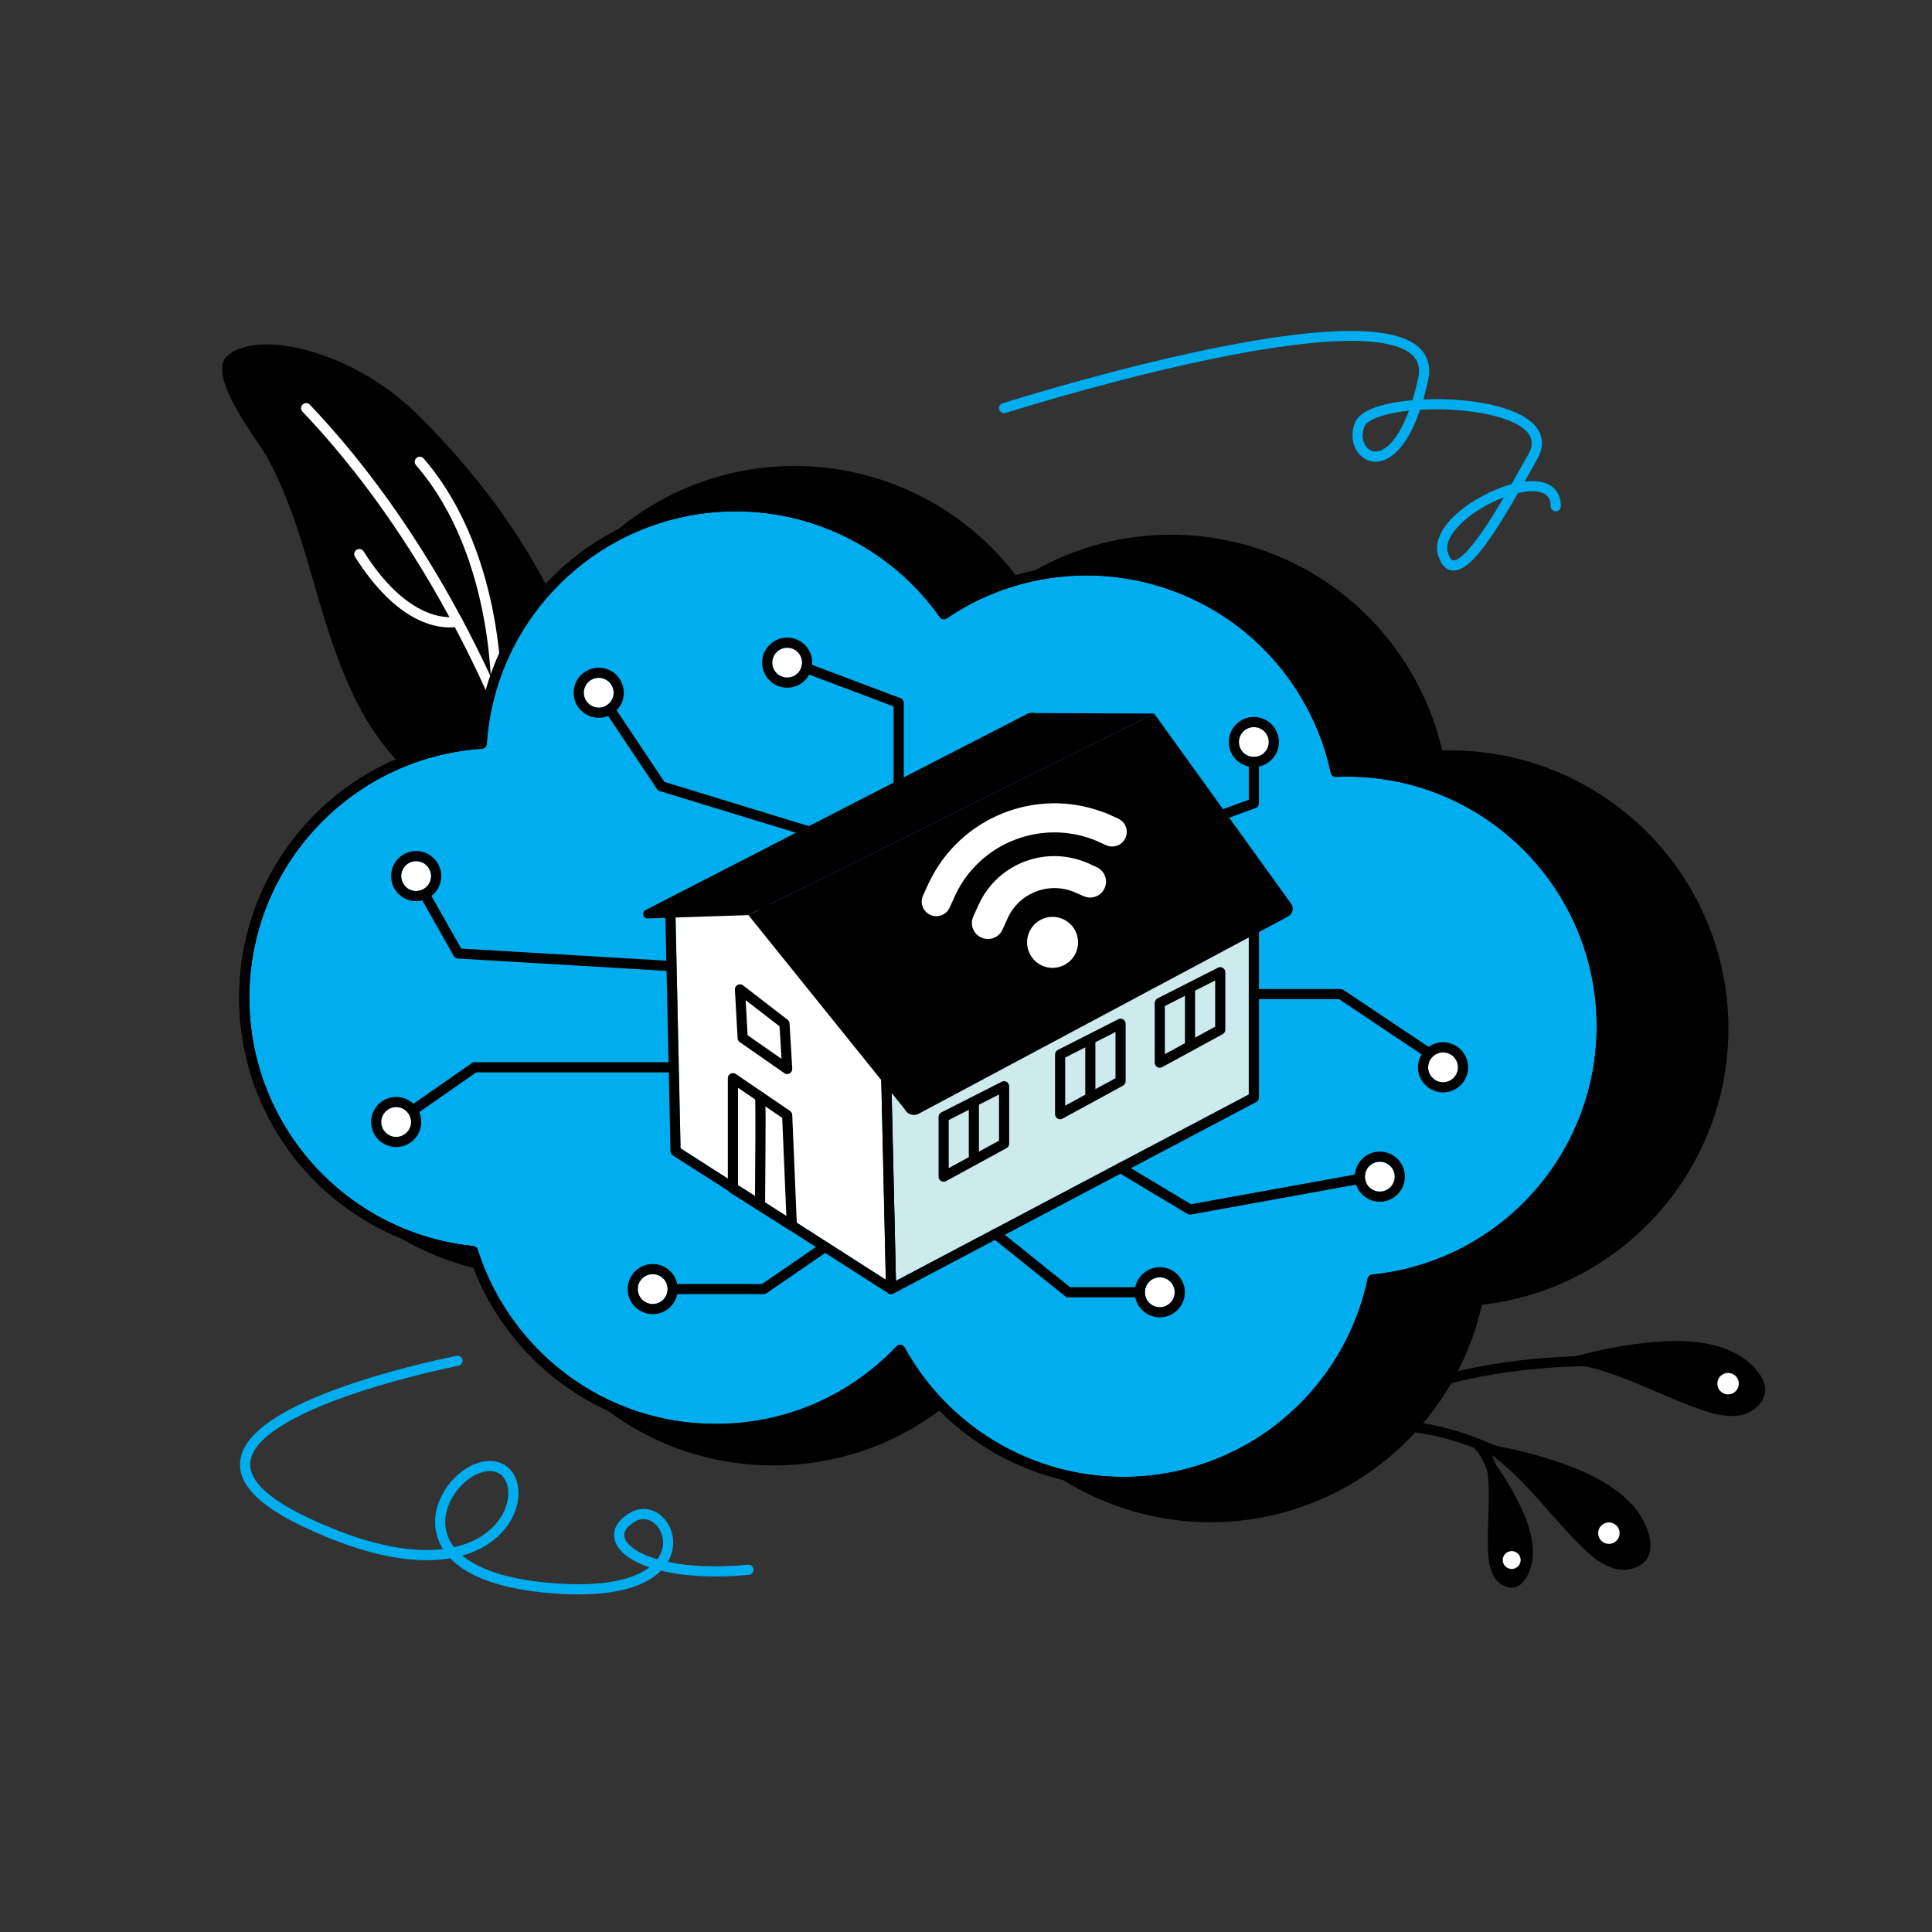 <?xml version="1.0" encoding="utf-8"?>
<svg xmlns="http://www.w3.org/2000/svg" id="Layer_1" style="enable-background:new 0 0 3000 3000;" version="1.1" viewBox="0 0 3000 3000" x="0px" y="0px">
<rect x="0" y="0" width="3000" height="3000" fill="#333333" stroke="none"/>
<style type="text/css">
	.st0{fill:#FFFFFF;}
	.st1{fill:#00ADEE;}
	.st2{fill:#CDEAED;}
</style>
<g>
	<g>
		<g>
			<path d="M2704.28,2197.1c-20.74,4.63-43.11-1.42-62.25-7.96c-23.6-8.05-47.02-18.15-69.68-27.89&#xA;				c-29.09-12.52-59.17-25.48-90.27-34.46c-22.69-6.55-45.07-10.35-66.33-11.34c55.56-18.05,108.7-28.63,161.4-32.26&#xA;				c69.36-4.75,119.27,9.38,148.4,42.02c0.67,0.75,1.34,1.52,1.98,2.29c8.72,10.35,13.24,20.44,13.42,29.99&#xA;				C2741.33,2177.08,2722.6,2193.02,2704.28,2197.1z"/>
			<path d="M2509.67,2436.36c-20.73-4.69-38.35-19.73-52.86-33.83c-17.88-17.38-34.74-36.53-51.04-55.03&#xA;				c-20.93-23.76-42.57-48.35-66.84-69.77c-17.71-15.62-36.31-28.64-55.1-38.64c57.94,7.46,110.5,20.63,159.68,39.91&#xA;				c64.73,25.39,103.78,59.51,116.15,101.48c0.29,0.97,0.56,1.94,0.81,2.92c3.45,13.09,3.22,24.14-0.7,32.84&#xA;				C2551.72,2434.12,2527.98,2440.51,2509.67,2436.36z"/>
			<path d="M2321.07,2450.13c-8.11-12.05-9.83-27.79-10.43-41.6c-0.75-17.02-0.16-34.45,0.4-51.29c0.73-21.63,1.49-44-0.54-66.02&#xA;				c-1.48-16.07-4.64-31.26-9.29-45.04c25.32,30.87,45.29,62.05,60.71,94.69c20.29,42.96,23.72,78.24,10.21,104.91&#xA;				c-0.31,0.62-0.63,1.23-0.97,1.83c-4.42,8.13-9.71,13.51-15.74,16.01C2343.04,2468.73,2328.24,2460.78,2321.07,2450.13z"/>
			<path d="M2066.12,2245.94c-1.61,0-3.23-0.49-4.62-1.51c-3.5-2.56-4.29-7.45-1.75-10.97c0.94-1.3,23.7-32.1,86.66-63.31&#xA;				c103.73-51.42,235.55-63.72,327.86-64.98c0.04,0,0.07,0,0.11,0c4.3,0,7.81,3.46,7.87,7.77c0.06,4.35-3.42,7.92-7.76,7.98&#xA;				c-90.13,1.23-218.76,13.1-319.68,62.65c-60.13,29.52-82.11,58.86-82.32,59.15C2070.94,2244.82,2068.55,2245.94,2066.12,2245.94z"/>
			<path d="M2370.9,2285.7c-1.28,0-2.59-0.31-3.79-0.98c-201.4-110.97-295.22-41.13-296.15-40.42c-3.42,2.66-8.38,2.05-11.05-1.39&#xA;				c-2.67-3.43-2.05-8.38,1.39-11.05c4.11-3.19,103.03-76.87,313.41,39.06c3.81,2.1,5.19,6.89,3.1,10.7&#xA;				C2376.37,2284.23,2373.68,2285.7,2370.9,2285.7z"/>
			<path d="M2332.98,2349.25c-3.71,0-7.01-2.63-7.73-6.4c-14.07-73.76-33.12-90.91-33.31-91.08c-3.43-2.68-3.96-7.57-1.27-10.99&#xA;				c2.69-3.43,7.71-3.96,11.13-1.29c2.38,1.86,23.69,20.5,38.93,100.41c0.82,4.27-1.99,8.4-6.26,9.21&#xA;				C2333.96,2349.21,2333.47,2349.25,2332.98,2349.25z"/>
		</g>
		<circle class="st0" cx="2683.34" cy="2148.53" r="16.67"/>
		<circle class="st0" cx="2498.26" cy="2380.69" r="16.67"/>
		<circle class="st0" cx="2347.35" cy="2422.41" r="13.89"/>
	</g>
	<g>
		<path d="M850.83,913.39c30.43,58.71,54.46,120.73,70.41,185.78c8.09,32.99,13.95,68.88,0.42,100.04&#xA;			c-14.78,34.03-50.34,55.23-86.59,63.1c-88.56,19.21-180.69-30.93-236.79-102.1c-56.11-71.17-83.38-160.25-108.67-247.27&#xA;			c-19.91-68.51-39.6-138.07-73.77-201.13c-14.65-27.03-97.6-130.03-62.35-159.64c48.14-41.96,195.5-6.48,293.71,90.33&#xA;			C728.08,722.25,798.8,812.99,850.83,913.39z"/>
		<path class="st0" d="M835.06,1270.19c-3.46,0-6.62-2.29-7.59-5.78c-0.24-0.88-24.83-89.15-81.06-209.86&#xA;			C694.58,943.28,604.49,780.9,469.64,639.17c-3-3.15-2.87-8.14,0.28-11.13c3.15-3,8.14-2.87,11.13,0.28&#xA;			C617.47,771.69,708.5,935.8,760.84,1048.23c56.72,121.82,81.57,211.11,81.81,212c1.15,4.19-1.31,8.53-5.5,9.68&#xA;			C836.45,1270.1,835.75,1270.19,835.06,1270.19z"/>
		<path class="st0" d="M770.86,1099.35c-0.11,0-0.22,0-0.33-0.01c-4.34-0.18-7.72-3.84-7.55-8.19&#xA;			c0.09-2.23,7.58-225.11-117.1-368.91c-2.85-3.29-2.5-8.26,0.79-11.11c3.28-2.85,8.26-2.5,11.11,0.79&#xA;			c67.43,77.77,96.72,176.93,109.42,246.42c13.72,75.1,11.62,131.1,11.53,133.45C778.55,1096.04,775.07,1099.35,770.86,1099.35z"/>
		<path class="st0" d="M697.52,974.24c-26.79,0-85.23-12.89-146.26-109.67c-2.32-3.68-1.22-8.54,2.46-10.86&#xA;			c3.68-2.32,8.54-1.22,10.86,2.46c74.58,118.25,143.17,101.42,143.85,101.24c4.17-1.12,8.51,1.32,9.66,5.49&#xA;			c1.16,4.17-1.24,8.48-5.4,9.67C711.89,972.8,706.46,974.24,697.52,974.24z"/>
	</g>
	<path d="M2252.02,1165.23c-4.06,0-8.22,0.07-12.58,0.2c-21.23-92.72-73.43-176.86-147.48-237.54&#xA;		c-76.83-62.95-173.96-97.62-273.47-97.62c-75.03,0-147.72,19.21-212.29,55.76c-9.77,2-19.45,4.35-29.02,7.06&#xA;		c-81.55-106.44-208.52-169.54-343.01-169.54c-100.74,0-197.05,34.7-274.19,98.24c-33.79,17.17-65.29,39.2-93.53,65.72&#xA;		c-68.44,64.27-111.84,149.22-123.85,241.4c-40.77,9.37-79.8,24.6-115.98,45.17c-54.81,21.62-104.65,55.24-145.96,99.21&#xA;		c-70.45,75.02-109.26,173.04-109.26,276c0,100.52,37.2,196.82,104.76,271.15c40.91,45.01,90.85,79.74,146,102.28&#xA;		c35.2,20.58,73.2,36.09,112.95,46c27.3,70.4,74.76,133.11,135.62,178.43c22.76,16.95,46.94,31.29,72.2,42.93&#xA;		c0.08,0.06,0.16,0.13,0.24,0.19c74.9,55.78,164,85.27,257.66,85.27c94.52,0,183.84-29.87,257.81-85.24&#xA;		c52.69,52.87,119.15,90.25,191.91,107.67c67.52,42.24,146.56,65.79,229.03,65.79c99.8,0,197.14-34.85,274.09-98.12&#xA;		c74.42-61.19,126.61-146.06,147.43-239.5c103.8-11.75,199.61-60.77,270.33-138.44c72.5-79.63,112.44-182.85,112.44-290.63&#xA;		C2683.87,1358.96,2490.14,1165.23,2252.02,1165.23z"/>
	<g>
		<path class="st1" d="M2378.4,1854.29c65.07-71.47,100.9-164.09,100.9-260.82c0-213.69-173.85-387.54-387.54-387.54&#xA;			c-5.44,0-11.08,0.13-17.23,0.4c-3.87,0.22-7.25-2.46-8.05-6.23c-18.17-85.49-65.63-163.25-133.64-218.97&#xA;			c-68.95-56.49-156.1-87.6-245.4-87.6c-77.95,0-153.11,23.05-217.36,66.66c-3.55,2.41-8.38,1.53-10.85-1.97&#xA;			c-72.63-102.83-191.05-164.22-316.75-164.22c-98.95,0-193.14,37.29-265.22,104.99c-71.76,67.39-114.88,158.43-121.42,256.34&#xA;			c-0.26,3.93-3.4,7.07-7.33,7.33c-97.91,6.54-188.94,49.66-256.34,121.42c-67.7,72.09-104.99,166.28-104.99,265.22&#xA;			c0,96.6,35.75,189.13,100.66,260.56c64.47,70.94,152.27,115.33,247.21,124.98c3.13,0.32,5.77,2.47,6.71,5.46&#xA;			c24.26,76.86,73.41,145.84,138.4,194.23c67.21,50.05,147.17,76.51,231.22,76.51c107.11,0,206.8-42.74,280.7-120.34&#xA;			c1.5-1.57,3.56-2.44,5.7-2.44c0.34,0,0.68,0.02,1.01,0.07c2.49,0.32,4.68,1.81,5.89,4.01&#xA;			c68.22,123.97,198.41,200.98,339.74,200.98c89.56,0,176.91-31.27,245.96-88.05c68.12-56.02,115.5-134.14,133.4-219.96&#xA;			c0.7-3.36,3.51-5.89,6.93-6.23C2225.79,1969.6,2313.76,1925.28,2378.4,1854.29z"/>
		<path d="M2091.75,1190.19c-3.66,0-7.4,0.06-11.31,0.17c-19.89-86.42-68.59-164.84-137.63-221.41&#xA;			c-71.76-58.79-162.45-91.16-255.38-91.16c-78.55,0-154.39,22.5-219.83,65.14c-75.92-103.25-196.88-164.67-325.14-164.67&#xA;			c-102.97,0-200.99,38.8-276,109.26c-73,68.56-117.52,160.65-125.84,259.95c-99.3,8.31-191.38,52.83-259.95,125.84&#xA;			c-70.45,75.02-109.26,173.04-109.26,276c0,100.52,37.2,196.82,104.76,271.15c65.93,72.54,155.3,118.4,252.14,129.5&#xA;			c25.77,78.01,76.2,147.89,142.42,197.21c69.95,52.09,153.16,79.63,240.63,79.63c107.94,0,208.63-41.7,284.72-117.67&#xA;			c72.28,123.6,204.77,199.94,348.32,199.94c93.2,0,184.1-32.54,255.96-91.64c69.4-57.06,118.1-136.18,137.6-223.29&#xA;			c96.79-11.05,186.12-56.8,252.08-129.25c67.71-74.37,105-170.76,105-271.42C2495.04,1371.1,2314.13,1190.19,2091.75,1190.19z&#xA;			 M2123.76,1985.31c-17.9,85.83-65.28,163.95-133.4,219.96c-69.05,56.78-156.4,88.05-245.96,88.05&#xA;			c-141.34,0-271.52-77.01-339.74-200.98c-1.21-2.2-3.4-3.69-5.89-4.01c-0.34-0.04-0.68-0.07-1.01-0.07c-2.14,0-4.2,0.87-5.7,2.44&#xA;			c-73.9,77.6-173.58,120.34-280.7,120.34c-84.05,0-164.01-26.46-231.22-76.51c-64.98-48.39-114.13-117.37-138.4-194.23&#xA;			c-0.95-3-3.58-5.15-6.71-5.46c-94.94-9.65-182.74-54.04-247.21-124.98c-64.91-71.42-100.66-163.96-100.66-260.56&#xA;			c0-98.95,37.29-193.14,104.99-265.22c67.39-71.76,158.43-114.88,256.34-121.42c3.93-0.26,7.07-3.4,7.33-7.33&#xA;			c6.54-97.91,49.66-188.94,121.42-256.34c72.09-67.7,166.28-104.99,265.22-104.99c125.7,0,244.11,61.39,316.75,164.22&#xA;			c2.48,3.51,7.3,4.39,10.85,1.97c64.25-43.61,139.41-66.66,217.36-66.66c89.3,0,176.46,31.11,245.4,87.6&#xA;			c68.01,55.72,115.47,133.48,133.64,218.97c0.8,3.77,4.18,6.45,8.05,6.23c6.15-0.27,11.79-0.4,17.23-0.4&#xA;			c213.69,0,387.54,173.85,387.54,387.54c0,96.73-35.83,189.35-100.9,260.82c-64.63,70.99-152.6,115.3-247.71,124.79&#xA;			C2127.27,1979.42,2124.46,1981.94,2123.76,1985.31z"/>
	</g>
	<g>
		<g>
			<polygon class="st2" points="1391.2,1988.78 1939.1,1699.51 1939.1,1387.95 1383.51,1664.69"/>
			<path d="M1951.11,1368.53c-2.32-1.44-5.22-1.57-7.66-0.35l-571.45,284.65c-2.73,1.36-4.43,4.18-4.36,7.23l8.12,341.81&#xA;				c0.07,2.73,1.54,5.22,3.89,6.6c1.23,0.72,2.61,1.09,3.98,1.09c1.26,0,2.52-0.3,3.68-0.91l563.34-297.43&#xA;				c2.58-1.36,4.2-4.04,4.2-6.96v-329.03C1954.84,1372.5,1953.43,1369.97,1951.11,1368.53z M1939.1,1699.51l-547.89,289.27&#xA;				l-7.7-324.09l555.59-276.75V1699.51z"/>
		</g>
		<g>
			<polygon class="st0" points="1375.43,1987.08 1367.7,1644.72 1182.71,1412.34 1049.01,1424.36 1056.78,1783.13"/>
			<path d="M1383.39,1641.71c-0.04-1.72-0.64-3.38-1.71-4.73l-189.29-237.77c-1.65-2.07-4.22-3.18-6.87-2.94l-145.25,13.06&#xA;				c-4.12,0.37-7.26,3.87-7.17,8.01l8.03,370.32c0.06,2.62,1.42,5.05,3.63,6.46l334.63,214.19c1.29,0.82,2.77,1.24,4.25,1.24&#xA;				c1.33,0,2.66-0.34,3.86-1.01c2.54-1.42,4.08-4.13,4.01-7.04L1383.39,1641.71z M1182.71,1412.34l185,232.38l7.72,342.36&#xA;				l-318.64-203.96l-7.78-358.77L1182.71,1412.34z"/>
		</g>
		<path d="M1792.2,1108.03l-630.05,312.94l242.7,301.41c4.12,8.41,14.58,11.45,22.56,6.56l573.46-306.22&#xA;			c6.91-4.24,8.59-13.55,3.59-19.93L1792.2,1108.03z"/>
		<path d="M1792.2,1108.03l-184.17-0.78c-4.93-1.15-10.11-0.4-14.52,2.09l-591.21,303.82c-5.69,3.22-4.28,11.79,2.15,13.01&#xA;			l157.69-5.19L1792.2,1108.03z"/>
		<path d="M1222.33,1667.75c-1.58,0-3.15-0.47-4.5-1.41l-69.12-48.14c-1.99-1.38-3.23-3.61-3.36-6.02l-4.19-75.43&#xA;			c-0.17-3.08,1.47-5.97,4.19-7.41c2.73-1.44,6.04-1.15,8.48,0.74l69.12,53.36c1.8,1.39,2.91,3.49,3.05,5.76l4.19,70.22&#xA;			c0.18,3.01-1.38,5.86-4.01,7.34C1224.99,1667.42,1223.66,1667.75,1222.33,1667.75z M1160.86,1607.47l52.64,36.66l-3.01-50.43&#xA;			l-52.65-40.65L1160.86,1607.47z"/>
		<path d="M1229.55,1910.93c-1.46,0-2.92-0.41-4.2-1.21l-91.48-57.61c-2.29-1.44-3.68-3.96-3.68-6.66v-171.29&#xA;			c0-2.92,1.61-5.6,4.19-6.96c2.58-1.36,5.7-1.19,8.11,0.45l84.26,57.39c2.06,1.4,3.33,3.69,3.43,6.18l7.22,171.5&#xA;			c0.12,2.92-1.39,5.67-3.92,7.14C1232.28,1910.58,1230.91,1910.93,1229.55,1910.93z M1145.95,1841.11l75.1,47.3l-6.42-152.57&#xA;			l-68.68-46.78V1841.11z"/>
		<path d="M1465.28,1834.99c-1.39,0-2.78-0.37-4.02-1.1c-2.39-1.42-3.85-3.99-3.85-6.77v-92.76c0-2.96,1.66-5.68,4.31-7.02&#xA;			l93.89-47.68c2.44-1.24,5.35-1.12,7.68,0.31c2.33,1.43,3.76,3.97,3.76,6.71v89.23c0,2.88-1.58,5.53-4.1,6.91l-93.89,51.21&#xA;			C1467.87,1834.67,1466.58,1834.99,1465.28,1834.99z M1473.15,1739.18v74.67l78.14-42.62v-71.73L1473.15,1739.18z"/>
		<path d="M1180.21,1872.01c-0.02,0-0.05,0-0.07,0c-4.35-0.04-7.84-3.6-7.8-7.95c0.54-59.5,1.04-150.12,0.21-159.37&#xA;			c-0.63-2.66,0.13-5.57,2.26-7.57c3.17-2.98,8.15-2.83,11.13,0.34c2.95,3.14,3.07,3.26,2.69,86.65&#xA;			c-0.18,40.14-0.55,80.09-0.55,80.09C1188.04,1868.54,1184.52,1872.01,1180.21,1872.01z M1174.47,1708.26h0.03H1174.47z&#xA;			 M1174.46,1708.25C1174.46,1708.25,1174.46,1708.25,1174.46,1708.25C1174.46,1708.25,1174.46,1708.25,1174.46,1708.25z&#xA;			 M1174.45,1708.24L1174.45,1708.24L1174.45,1708.24z"/>
		<path d="M1512.22,1803.13c-4.35,0-7.87-3.53-7.87-7.87v-81.78c0-4.35,3.53-7.88,7.87-7.88c4.35,0,7.87,3.53,7.87,7.88v81.78&#xA;			C1520.1,1799.6,1516.57,1803.13,1512.22,1803.13z"/>
		<path d="M1646.14,1737.97c-1.39,0-2.78-0.37-4.02-1.1c-2.39-1.42-3.85-3.99-3.85-6.77v-92.76c0-2.96,1.67-5.68,4.31-7.02&#xA;			l93.89-47.68c2.44-1.24,5.35-1.12,7.68,0.31c2.33,1.43,3.76,3.97,3.76,6.71v89.23c0,2.88-1.58,5.53-4.1,6.91l-93.89,51.21&#xA;			C1648.73,1737.65,1647.43,1737.97,1646.14,1737.97z M1654.01,1642.17v74.66l78.14-42.62v-71.73L1654.01,1642.17z"/>
		<path d="M1693.08,1706.11c-4.35,0-7.87-3.53-7.87-7.87v-81.78c0-4.35,3.53-7.87,7.87-7.87c4.35,0,7.87,3.53,7.87,7.87v81.78&#xA;			C1700.96,1702.59,1697.43,1706.11,1693.08,1706.11z"/>
		<path d="M1800.91,1657.98c-1.39,0-2.78-0.37-4.02-1.1c-2.39-1.42-3.85-3.99-3.85-6.77v-92.77c0-2.96,1.67-5.68,4.31-7.02&#xA;			l93.89-47.68c2.44-1.24,5.35-1.12,7.68,0.31c2.33,1.43,3.76,3.97,3.76,6.71v89.23c0,2.88-1.58,5.53-4.1,6.91l-93.89,51.21&#xA;			C1803.5,1657.66,1802.2,1657.98,1800.91,1657.98z M1808.78,1562.17v74.67l78.14-42.62v-71.73L1808.78,1562.17z"/>
		<path d="M1847.85,1626.12c-4.35,0-7.87-3.53-7.87-7.87v-81.78c0-4.35,3.53-7.87,7.87-7.87s7.87,3.53,7.87,7.87v81.78&#xA;			C1855.72,1622.59,1852.2,1626.12,1847.85,1626.12z"/>
	</g>
	<g>
		<g>
			
				<ellipse class="st0" cx="1635.72" cy="1463.51" rx="39.61" ry="39.61" transform="matrix(0.935 -0.353 0.353 0.935 -411.584 672.321)"/>
			<path class="st0" d="M1690.56,1340.8c-0.76-0.36-1.53-0.64-2.3-0.95l-2.26-0.94c-0.38-0.19-0.77-0.28-1.23-0.43&#xA;				c-64.35-25.43-137.02,3.99-165.48,66.98l-3.33,7.4l-4.62,10.23c-5.63,12.46-0.01,27.18,12.46,32.81&#xA;				c12.5,5.66,27.25,0.11,32.86-12.34l7.96-17.63c18.1-40.05,65.4-57.91,105.44-39.84l12.62,5.46c12.33,5.57,26.92,0.04,32.52-12.37&#xA;				c2.71-5.98,2.93-12.68,0.62-18.84c-2.3-6.13-6.85-11.02-12.84-13.7L1690.56,1340.8z"/>
			<path class="st0" d="M1736.38,1271.15l-10.6-4.79c-0.04-0.02-0.07-0.06-0.14-0.05l-8.39-3.81c-1.47-0.65-2.97-1.13-4.5-1.46&#xA;				c-103.98-39.07-221.96,7.9-270.09,109.18c-0.24,0.47-0.57,0.86-0.79,1.36l-8.64,19.16c-5.14,11.35-0.03,24.72,11.39,29.88&#xA;				c11.4,5.15,24.82,0.15,29.95-11.22l8.65-19.13c0.05-0.16,0.08-0.29,0.14-0.4c38.83-82.15,135.67-119.14,219.29-84.2l15.07,6.82&#xA;				c11.34,5.12,24.75,0.02,29.91-11.38C1752.76,1289.7,1747.72,1276.28,1736.38,1271.15z"/>
		</g>
	</g>
	<path d="M615.17,1750.11c-2.49,0-4.94-1.18-6.47-3.37c-2.49-3.57-1.61-8.47,1.96-10.96l123.85-86.3h306.47&#xA;		c4.35,0,7.87,3.53,7.87,7.87s-3.53,7.87-7.87,7.87H739.45l-119.79,83.47C618.29,1749.65,616.72,1750.11,615.17,1750.11z"/>
	<path d="M1800.91,2014.51H1656.1l-115.08-92.38c-3.39-2.72-3.93-7.68-1.21-11.07c2.73-3.39,7.68-3.93,11.07-1.21l110.76,88.92&#xA;		h139.27c4.35,0,7.87,3.53,7.87,7.87C1808.78,2010.98,1805.25,2014.51,1800.91,2014.51z"/>
	<path d="M2240.74,1657.98c-1.51,0-3.03-0.43-4.37-1.33l-157.03-105.11h-132.37c-4.35,0-7.87-3.53-7.87-7.87s3.53-7.87,7.87-7.87&#xA;		h134.76c1.56,0,3.08,0.46,4.38,1.33l159.02,106.44c3.61,2.42,4.58,7.31,2.16,10.92&#xA;		C2245.77,1656.75,2243.28,1657.98,2240.74,1657.98z"/>
	<path d="M1281.2,1306.65c-0.76,0-1.54-0.11-2.31-0.35l-254.49-77.94c-1.73-0.53-3.23-1.65-4.24-3.15l-96.99-145.16&#xA;		c-2.42-3.62-1.44-8.51,2.17-10.92c3.61-2.42,8.51-1.44,10.92,2.17l95.43,142.82l251.81,77.12c4.16,1.27,6.5,5.68,5.22,9.83&#xA;		C1287.68,1304.47,1284.57,1306.65,1281.2,1306.65z"/>
	<path d="M1894.79,1274.32c-3.21,0-6.23-1.98-7.39-5.17c-1.49-4.08,0.6-8.61,4.69-10.1l47.01-17.21v-89.62&#xA;		c0-4.35,3.53-7.87,7.87-7.87s7.87,3.53,7.87,7.87v95.12c0,3.3-2.06,6.26-5.17,7.39l-52.18,19.11&#xA;		C1896.61,1274.16,1895.69,1274.32,1894.79,1274.32z"/>
	<path d="M1185.68,2009.56h-172.15c-4.35,0-7.87-3.53-7.87-7.87s3.53-7.87,7.87-7.87h169.7l93.5-64.18&#xA;		c3.59-2.47,8.49-1.55,10.95,2.03c2.46,3.59,1.55,8.49-2.03,10.95l-95.51,65.57C1188.82,2009.07,1187.27,2009.56,1185.68,2009.56z"/>
	<g>
		<circle class="st0" cx="615.16" cy="1742.23" r="23.17"/>
		<path d="M615.16,1703.31c-21.46,0-38.92,17.46-38.92,38.92s17.46,38.92,38.92,38.92c21.46,0,38.92-17.46,38.92-38.92&#xA;			S636.62,1703.31,615.16,1703.31z M615.16,1765.4c-12.78,0-23.17-10.4-23.17-23.17c0-12.78,10.39-23.17,23.17-23.17&#xA;			c12.78,0,23.17,10.4,23.17,23.17C638.33,1755.01,627.94,1765.4,615.16,1765.4z"/>
	</g>
	<g>
		<circle class="st0" cx="1013.53" cy="2001.68" r="23.17"/>
		<path d="M1013.53,1962.76c-21.46,0-38.92,17.46-38.92,38.92s17.46,38.92,38.92,38.92c21.46,0,38.92-17.46,38.92-38.92&#xA;			S1034.99,1962.76,1013.53,1962.76z M1013.53,2024.85c-12.78,0-23.17-10.4-23.17-23.17c0-12.78,10.4-23.17,23.17-23.17&#xA;			s23.17,10.39,23.17,23.17C1036.71,2014.46,1026.31,2024.85,1013.53,2024.85z"/>
	</g>
	<g>
		<path class="st0" d="M1800.91,1983.46c-12.78,0-23.17,10.4-23.17,23.17c0,12.78,10.4,23.17,23.17,23.17&#xA;			c12.78,0,23.17-10.39,23.17-23.17C1824.08,1993.86,1813.68,1983.46,1800.91,1983.46z"/>
		<path d="M1800.91,1967.71c-21.46,0-38.92,17.46-38.92,38.92s17.46,38.92,38.92,38.92s38.92-17.46,38.92-38.92&#xA;			S1822.37,1967.71,1800.91,1967.71z M1800.91,2029.8c-12.78,0-23.17-10.39-23.17-23.17c0-12.78,10.4-23.17,23.17-23.17&#xA;			c12.78,0,23.17,10.4,23.17,23.17C1824.08,2019.41,1813.68,2029.8,1800.91,2029.8z"/>
	</g>
	<g>
		<circle class="st0" cx="2240.75" cy="1657.35" r="23.17"/>
		<path d="M2240.75,1618.42c-21.46,0-38.92,17.46-38.92,38.92s17.46,38.92,38.92,38.92s38.92-17.46,38.92-38.92&#xA;			S2262.21,1618.42,2240.75,1618.42z M2240.75,1680.52c-12.78,0-23.17-10.4-23.17-23.17c0-12.78,10.4-23.17,23.17-23.17&#xA;			s23.17,10.39,23.17,23.17C2263.92,1670.12,2253.53,1680.52,2240.75,1680.52z"/>
	</g>
	<g>
		<path class="st0" d="M1946.97,1129.04c-12.78,0-23.17,10.39-23.17,23.17s10.39,23.17,23.17,23.17c12.78,0,23.17-10.4,23.17-23.17&#xA;			S1959.75,1129.04,1946.97,1129.04z"/>
		<path d="M1946.97,1113.29c-21.46,0-38.92,17.46-38.92,38.92s17.46,38.92,38.92,38.92s38.92-17.46,38.92-38.92&#xA;			S1968.43,1113.29,1946.97,1113.29z M1946.97,1175.39c-12.78,0-23.17-10.4-23.17-23.17s10.39-23.17,23.17-23.17&#xA;			c12.78,0,23.17,10.39,23.17,23.17S1959.75,1175.39,1946.97,1175.39z"/>
	</g>
	<g>
		<circle class="st0" cx="929.71" cy="1075.68" r="23.17"/>
		<path d="M929.71,1036.76c-21.46,0-38.92,17.46-38.92,38.92s17.46,38.92,38.92,38.92s38.92-17.46,38.92-38.92&#xA;			S951.17,1036.76,929.71,1036.76z M929.71,1098.85c-12.78,0-23.17-10.4-23.17-23.17c0-12.78,10.39-23.17,23.17-23.17&#xA;			c12.78,0,23.17,10.4,23.17,23.17C952.89,1088.45,942.49,1098.85,929.71,1098.85z"/>
	</g>
	<path d="M1395.47,1248.25c-4.35,0-7.87-3.53-7.87-7.87v-143.45l-160.82-60.59c-4.07-1.53-6.13-6.08-4.59-10.15&#xA;		c1.53-4.07,6.07-6.13,10.15-4.59l165.92,62.51c3.07,1.16,5.1,4.09,5.1,7.37v148.9C1403.35,1244.72,1399.82,1248.25,1395.47,1248.25&#xA;		z"/>
	<g>
		<circle class="st0" cx="1222.33" cy="1028.97" r="23.17"/>
		<path d="M1222.33,990.05c-21.46,0-38.92,17.46-38.92,38.92s17.46,38.92,38.92,38.92s38.92-17.46,38.92-38.92&#xA;			S1243.8,990.05,1222.33,990.05z M1199.16,1028.97c0-12.78,10.4-23.17,23.17-23.17c12.78,0,23.17,10.39,23.17,23.17&#xA;			s-10.4,23.17-23.17,23.17C1209.56,1052.14,1199.16,1041.75,1199.16,1028.97z"/>
	</g>
	<path d="M1847.85,1886.05c-1.42,0-2.82-0.39-4.05-1.12l-107.82-64.66c-3.73-2.24-4.94-7.07-2.7-10.8c2.24-3.73,7.07-4.94,10.8-2.7&#xA;		l105.28,63.13l279.07-50.53c4.3-0.79,8.37,2.07,9.15,6.34c0.78,4.28-2.06,8.38-6.34,9.15l-281.99,51.06&#xA;		C1848.78,1886,1848.32,1886.05,1847.85,1886.05z"/>
	<g>
		<circle class="st0" cx="2142.59" cy="1827.11" r="23.17"/>
		<path d="M2142.59,1788.19c-21.46,0-38.92,17.46-38.92,38.92s17.46,38.92,38.92,38.92s38.92-17.46,38.92-38.92&#xA;			S2164.05,1788.19,2142.59,1788.19z M2119.42,1827.11c0-12.78,10.39-23.17,23.17-23.17c12.78,0,23.17,10.39,23.17,23.17&#xA;			s-10.4,23.17-23.17,23.17C2129.82,1850.28,2119.42,1839.89,2119.42,1827.11z"/>
	</g>
	<path d="M1040.98,1507.87c-0.16,0-0.31-0.01-0.47-0.01l-329.55-19.45c-2.67-0.16-5.07-1.66-6.39-3.98l-59.59-105.33&#xA;		c-2.14-3.79-0.81-8.59,2.98-10.73c3.79-2.14,8.59-0.81,10.73,2.98l57.47,101.6l325.27,19.19c4.34,0.26,7.65,3.98,7.4,8.32&#xA;		C1048.59,1504.65,1045.12,1507.87,1040.98,1507.87z"/>
	<g>
		<circle class="st0" cx="646.2" cy="1360.39" r="23.17"/>
		<path d="M646.2,1321.47c-21.46,0-38.92,17.46-38.92,38.92c0,21.46,17.46,38.92,38.92,38.92s38.92-17.46,38.92-38.92&#xA;			C685.13,1338.93,667.67,1321.47,646.2,1321.47z M646.2,1383.57c-12.78,0-23.17-10.4-23.17-23.17c0-12.78,10.39-23.17,23.17-23.17&#xA;			c12.78,0,23.17,10.4,23.17,23.17C669.38,1373.17,658.98,1383.57,646.2,1383.57z"/>
	</g>
	<path class="st1" d="M898.29,2475.79c-15.79,0-33.28-0.85-52.65-2.74c-81.2-7.92-124.1-30.03-146.47-53.3&#xA;		c-48.78,8.31-121.58,1.28-227.19-48.59c-71.07-33.56-103.41-67.41-98.88-103.48c5.31-42.28,64.04-82.51,174.55-119.57&#xA;		c80.49-26.99,160.58-42.63,161.38-42.78c4.27-0.82,8.4,1.97,9.23,6.23c0.83,4.27-1.96,8.4-6.23,9.23&#xA;		c-0.79,0.15-79.99,15.62-159.51,42.3c-102.73,34.47-159.37,71.31-163.8,106.55c-3.52,28.05,26.75,57.42,89.98,87.27&#xA;		c67.92,32.08,128.16,48.86,179.03,49.89c10.48,0.21,20.54-0.27,30.1-1.42c-3.01-4.76-5.32-9.46-7.06-13.98&#xA;		c-13.78-35.68,2.23-71.47,21.81-93.07c20.98-23.14,48.66-34.17,70.53-28.1c15.91,4.41,27.1,17.4,30.73,35.63&#xA;		c5.89,29.64-9,63.39-37.94,85.98c-10.87,8.49-26.51,17.59-48.03,23.69c25.98,21.58,70.26,36.08,129.3,41.84&#xA;		c94.04,9.17,139.38-6.88,161.19-23.72c-29.31-9.92-48.12-24.23-53.4-40.87c-5.18-16.29,3.42-32.3,23.6-43.91&#xA;		c16.11-9.27,34.87-7.15,48.99,5.51c17.35,15.57,22.65,41.94,12.89,64.13c-0.95,2.16-2.1,4.43-3.48,6.77&#xA;		c30.99,6.6,72.52,9.31,124.46,4.46c4.3-0.42,8.17,2.78,8.57,7.11c0.41,4.33-2.78,8.17-7.11,8.57c-52.16,4.87-99.13,2.6-136.49-6.55&#xA;		C1007.94,2457.56,971.23,2475.79,898.29,2475.79z M999.34,2358.84c-3.91,0-8.27,1.01-12.92,3.69c-9.47,5.45-20.01,14.3-16.45,25.49&#xA;		c3.7,11.63,20.69,24.39,50.77,33.19c2.46-3.33,4.14-6.42,5.29-9.03c8.23-18.72,1.11-37-9-46.07&#xA;		C1014.07,2363.45,1007.72,2358.84,999.34,2358.84z M760.34,2284.29c-14.71,0-31.94,9.01-46.09,24.63&#xA;		c-16.43,18.12-29.99,47.81-18.79,76.81c2.27,5.88,5.48,11.47,9.58,16.73c19.97-4.43,37.26-12.17,51.16-23.03&#xA;		c27.62-21.56,36.07-50.94,32.18-70.49c-1.42-7.16-5.85-19.74-19.49-23.53C766.18,2284.65,763.31,2284.29,760.34,2284.29z"/>
	<path class="st1" d="M2257.17,885.97c-0.71,0-1.41-0.04-2.11-0.11c-9.98-1.04-17.32-8.81-21.82-23.12&#xA;		c-6.29-20,4.18-43.34,29.46-65.72c22.28-19.73,54.52-36.99,84.24-45.06c7.99-13.94,15.86-27.97,23.37-41.36l3.04-5.41&#xA;		c6.47-11.54,6.89-21.39,1.27-30.11c-9.15-14.21-33.99-25.88-69.95-32.85c-30.23-5.86-66.04-7.95-99.66-5.9&#xA;		c-20.56,60.26-45.61,75.87-60.25,79.5c-13.13,3.27-25.71-0.8-34.52-11.14c-10.86-12.74-13.19-31.97-5.94-49&#xA;		c10.15-23.82,59.57-31.7,88.99-34.29c3.02-9.85,5.95-20.92,8.73-33.36c3.54-15.89,0.44-28.03-9.47-37.09&#xA;		c-25.17-23.02-105.83-39.24-347.16,14.22c-146,32.34-282.47,75.64-283.83,76.08c-4.14,1.32-8.57-0.97-9.89-5.11&#xA;		c-1.32-4.14,0.97-8.57,5.11-9.89c1.37-0.44,138.43-43.93,285.11-76.42c199.11-44.11,320.66-47.64,361.29-10.48&#xA;		c14.23,13.02,19.02,30.56,14.21,52.13c-2.32,10.44-4.78,20.02-7.33,28.81c72.26-3.42,155.01,10.87,177.8,46.27&#xA;		c6.15,9.55,11.01,25.34-0.78,46.34l-3.03,5.41c-5.73,10.22-11.29,20.08-16.68,29.56c13.69-1.66,26.07-0.71,35.65,3.63&#xA;		c9.47,4.3,20.73,13.81,20.61,34.69c-0.03,4.35-3.51,7.85-7.92,7.83c-4.35-0.03-7.85-3.57-7.83-7.92&#xA;		c0.06-10.27-3.55-16.71-11.37-20.26c-9.19-4.17-23.27-3.92-39.27-0.3C2314.5,839.52,2282.61,885.96,2257.17,885.97z&#xA;		 M2335.18,772.23c-21.79,8.17-44.53,21.08-62.04,36.57c-11.79,10.44-30.69,30.71-24.88,49.21c1.37,4.36,4.29,11.75,8.42,12.18&#xA;		c4.2,0.42,17.12-3.47,47.82-48.8C2314.4,806.78,2324.79,789.87,2335.18,772.23z M2187.8,637.76c-42.45,4.57-65.2,15.18-69,24.1&#xA;		c-4.93,11.57-3.58,24.37,3.44,32.61c2.82,3.3,8.99,8.49,18.74,6.07C2148.05,698.78,2168.86,689.21,2187.8,637.76z"/>
</g>
</svg>